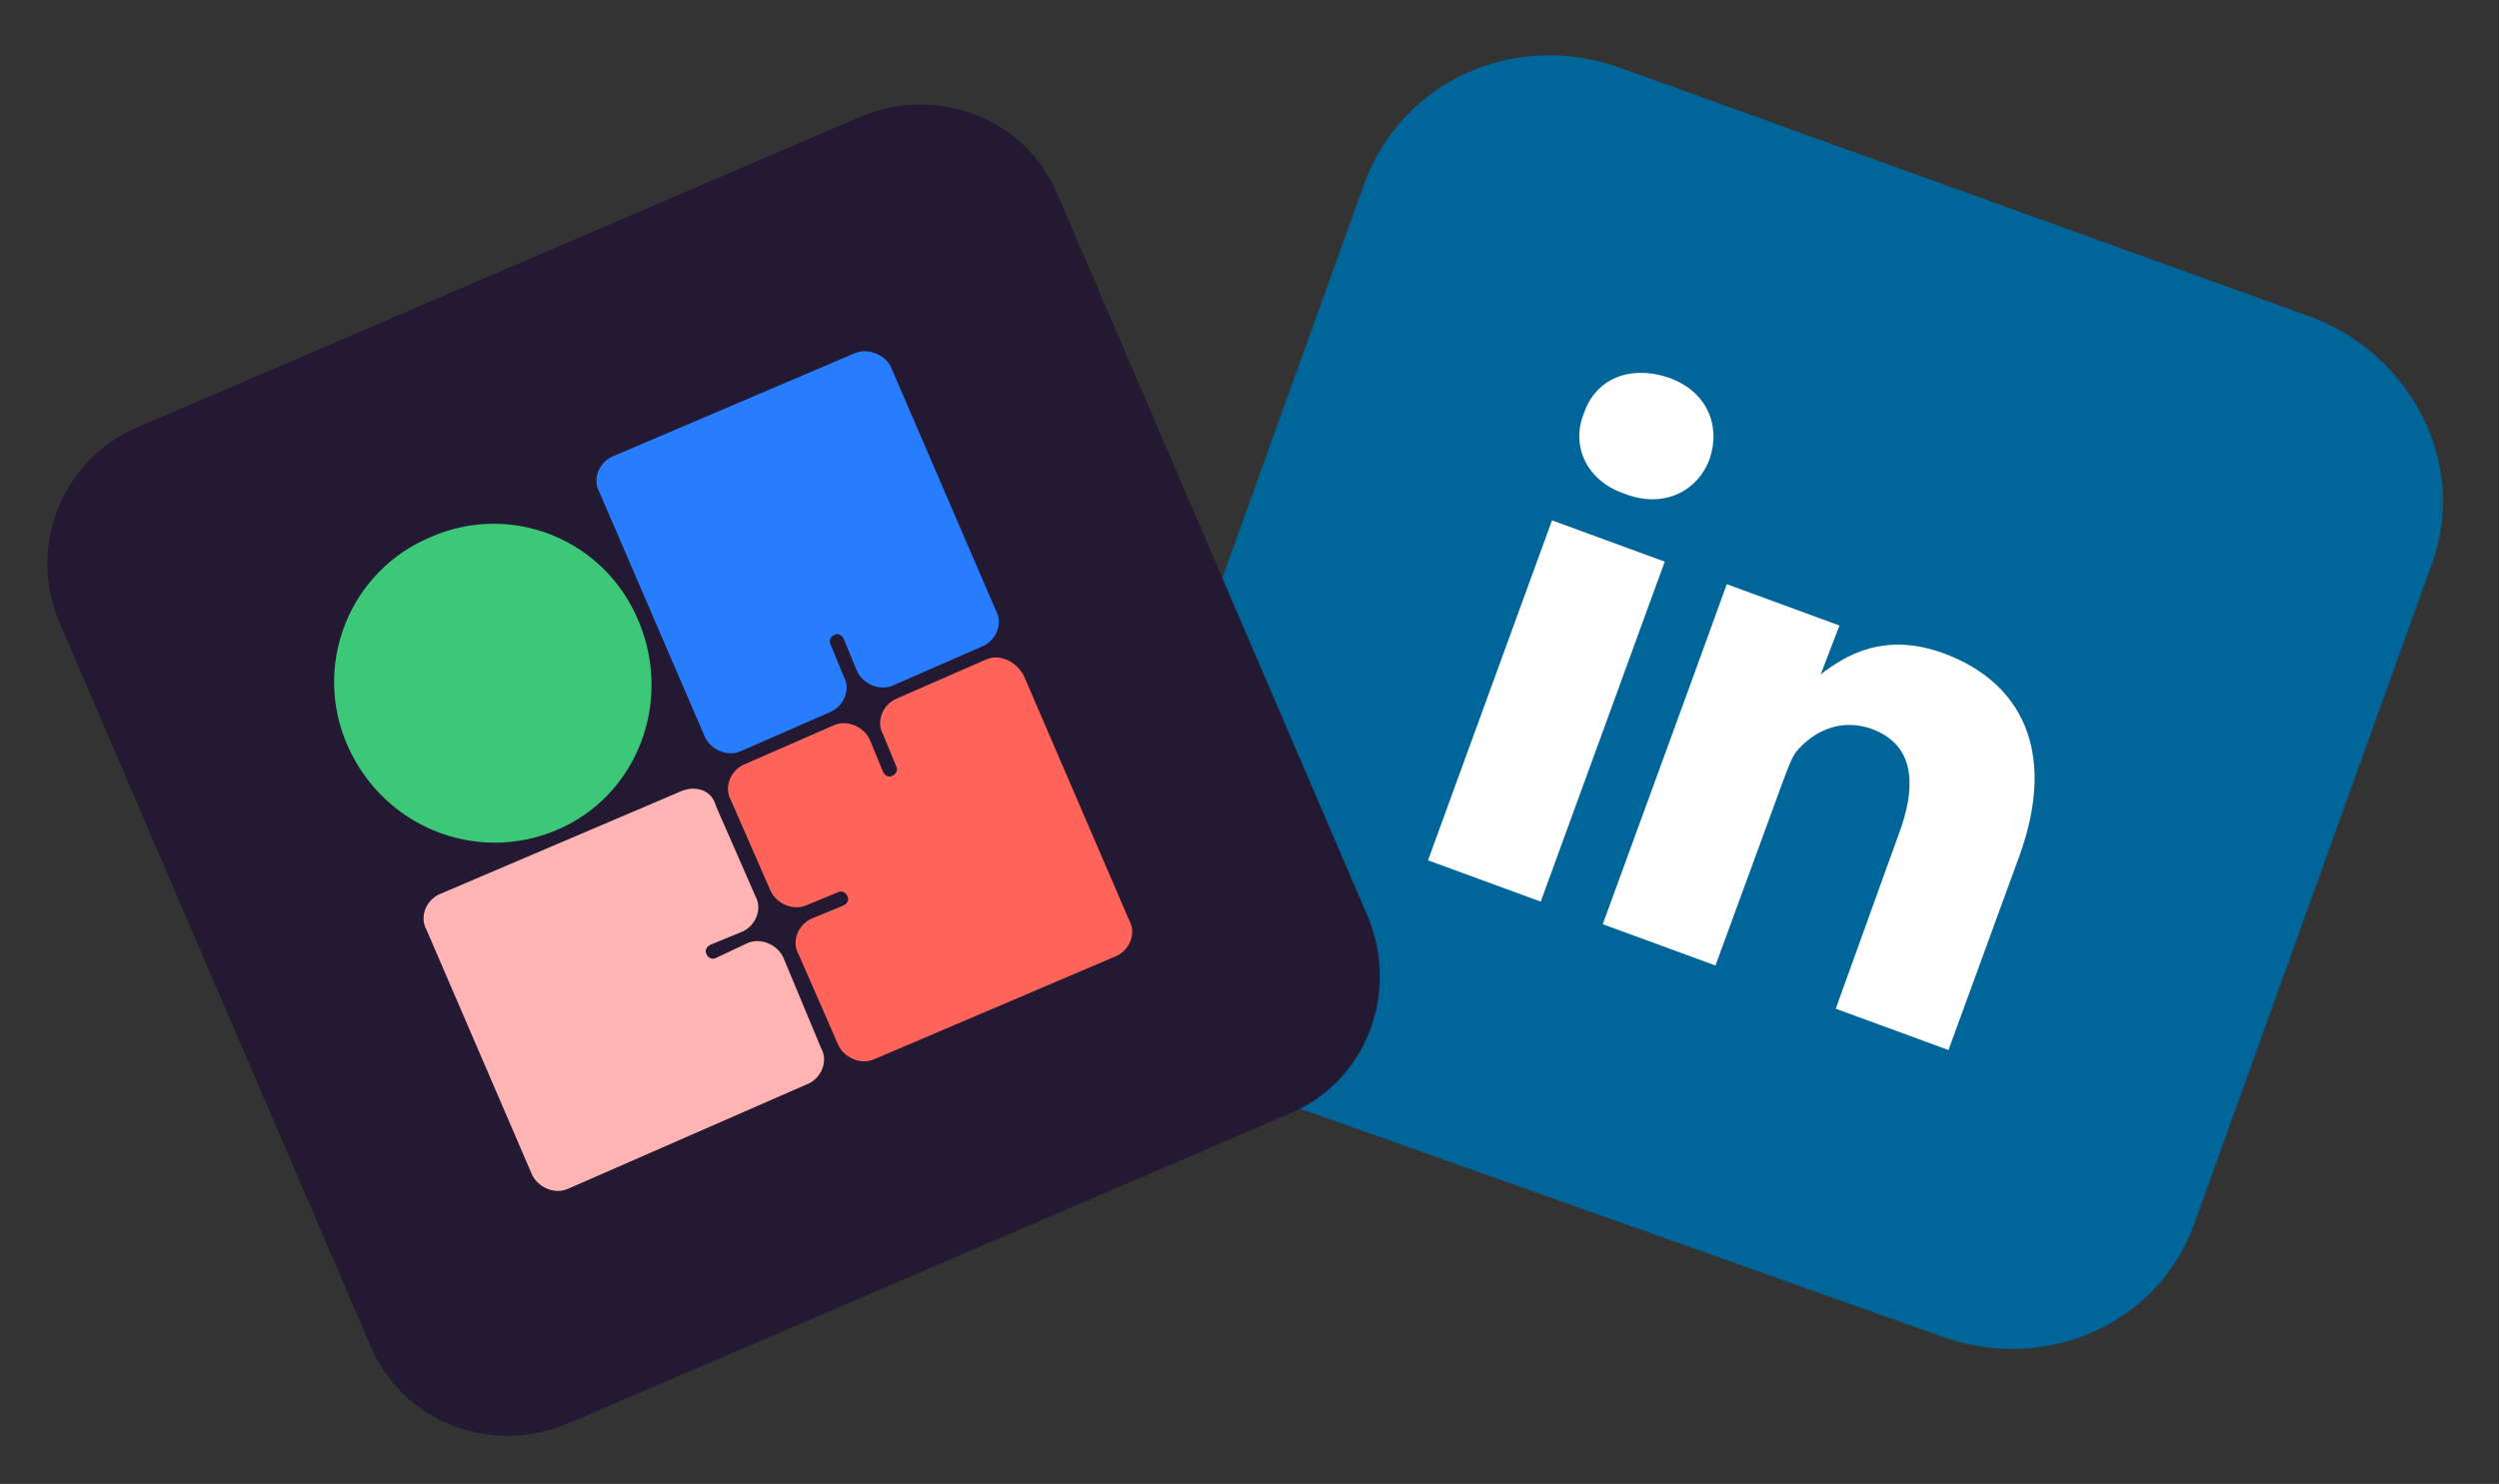 <svg xmlns="http://www.w3.org/2000/svg" xml:space="preserve" id="Calque_1" x="0" y="0" version="1.1" viewBox="0 0 133 79"><rect x="0" y="0" width="133" height="79" fill="#333333" stroke="none"/><style>.st1{fill-rule:evenodd;clip-rule:evenodd;fill:#fff}</style><g id="Group_266"><path id="Vector" d="m86.2 3.6 36.6 13.2c5.6 2 8.6 8 6.6 13.3l-12.6 35c-1.9 5.4-8 8.1-13.6 6l-36.6-13c-5.6-2-8.6-8-6.6-13.3l12.6-35c2-5.5 8-8.2 13.6-6.2" style="fill-rule:evenodd;clip-rule:evenodd;fill:#069"/></g><path id="path28" d="m82 48 6.6-18.1-6-2.2L76 45.8zm4.5-21.7c2.1.8 3.9-.2 4.5-1.9.6-1.8-.2-3.6-2.2-4.3-2.1-.7-3.9.1-4.5 1.9-.7 1.7.1 3.6 2.2 4.3" class="st1"/><path id="path30" d="m85.3 49.2 6 2.2L95 41.3c.2-.5.4-1.1.7-1.4.8-.9 2.2-1.7 3.9-1.1 2.2.8 2.4 2.8 1.6 5.2l-3.5 9.7 6 2.2 3.8-10.4c2-5.6 0-9.2-4-10.7-3.2-1.2-5.3.1-6.6 1.1l1-2.6-6-2.2c-.6 1.7-6.6 18.1-6.6 18.1" class="st1"/><g id="Group_265"><path id="Rectangle_210" d="M7.4 22.7 45.8 6.2c4.1-1.7 8.8.1 10.5 4.2l16.5 38.4c1.7 4.1-.1 8.8-4.2 10.5L30.2 75.8c-4.1 1.7-8.8-.1-10.5-4.2L3.2 33.2c-1.8-4.1.1-8.8 4.2-10.5" style="fill:#231932"/><g id="Group_264"><path id="Vector_2" d="M22.9 28.6c-4.3 1.8-6.3 6.8-4.4 11.1s6.8 6.3 11.1 4.5 6.2-6.8 4.4-11.1c-1.8-4.4-6.8-6.4-11.1-4.5" style="fill:#3cc878"/><path id="Vector_3" d="m45.5 18.8-12.9 5.5c-.7.3-1.1 1.2-.7 1.9l5.6 13c.3.7 1.2 1.1 1.9.8l4.8-2.1c.7-.3 1.1-1.2.7-1.9l-.7-1.7c-.1-.2 0-.4.2-.5s.4 0 .5.2l.7 1.7c.3.7 1.2 1.1 1.9.8l4.8-2.1c.7-.3 1.1-1.2.7-1.9l-5.6-13c-.3-.6-1.2-1-1.9-.7" style="fill:#287dff"/><path id="Vector_4" d="m36.3 42.1-12.9 5.5c-.7.3-1.1 1.2-.7 1.9l5.6 13c.3.7 1.2 1.1 1.9.8L43 57.7c.7-.3 1.1-1.2.7-1.9l-2-4.8c-.3-.7-1.2-1.1-1.9-.8l-1.7.8c-.2.1-.4 0-.5-.2s0-.4.2-.5l1.7-.7c.7-.3 1.1-1.2.7-1.9l-2.1-4.8c-.2-.8-1-1.1-1.8-.8" style="fill:#ffb4b4"/><path id="Vector_5" d="m52.5 35.1-4.8 2.1c-.7.3-1.1 1.2-.7 1.9l.7 1.7c.1.2 0 .4-.2.5s-.4 0-.5-.2l-.7-1.7c-.3-.7-1.2-1.1-1.9-.8l-4.8 2.1c-.7.3-1.1 1.2-.7 1.9l2.1 4.8c.3.7 1.2 1.1 1.9.8l1.7-.7c.2-.1.4 0 .5.2s0 .4-.2.5l-1.7.7c-.7.3-1.1 1.2-.7 1.9l2.1 4.8c.3.7 1.2 1.1 1.9.8l12.9-5.5c.7-.3 1.1-1.2.7-1.9l-5.6-13c-.4-.8-1.3-1.2-2-.9" style="fill:#ff645a"/></g></g></svg>